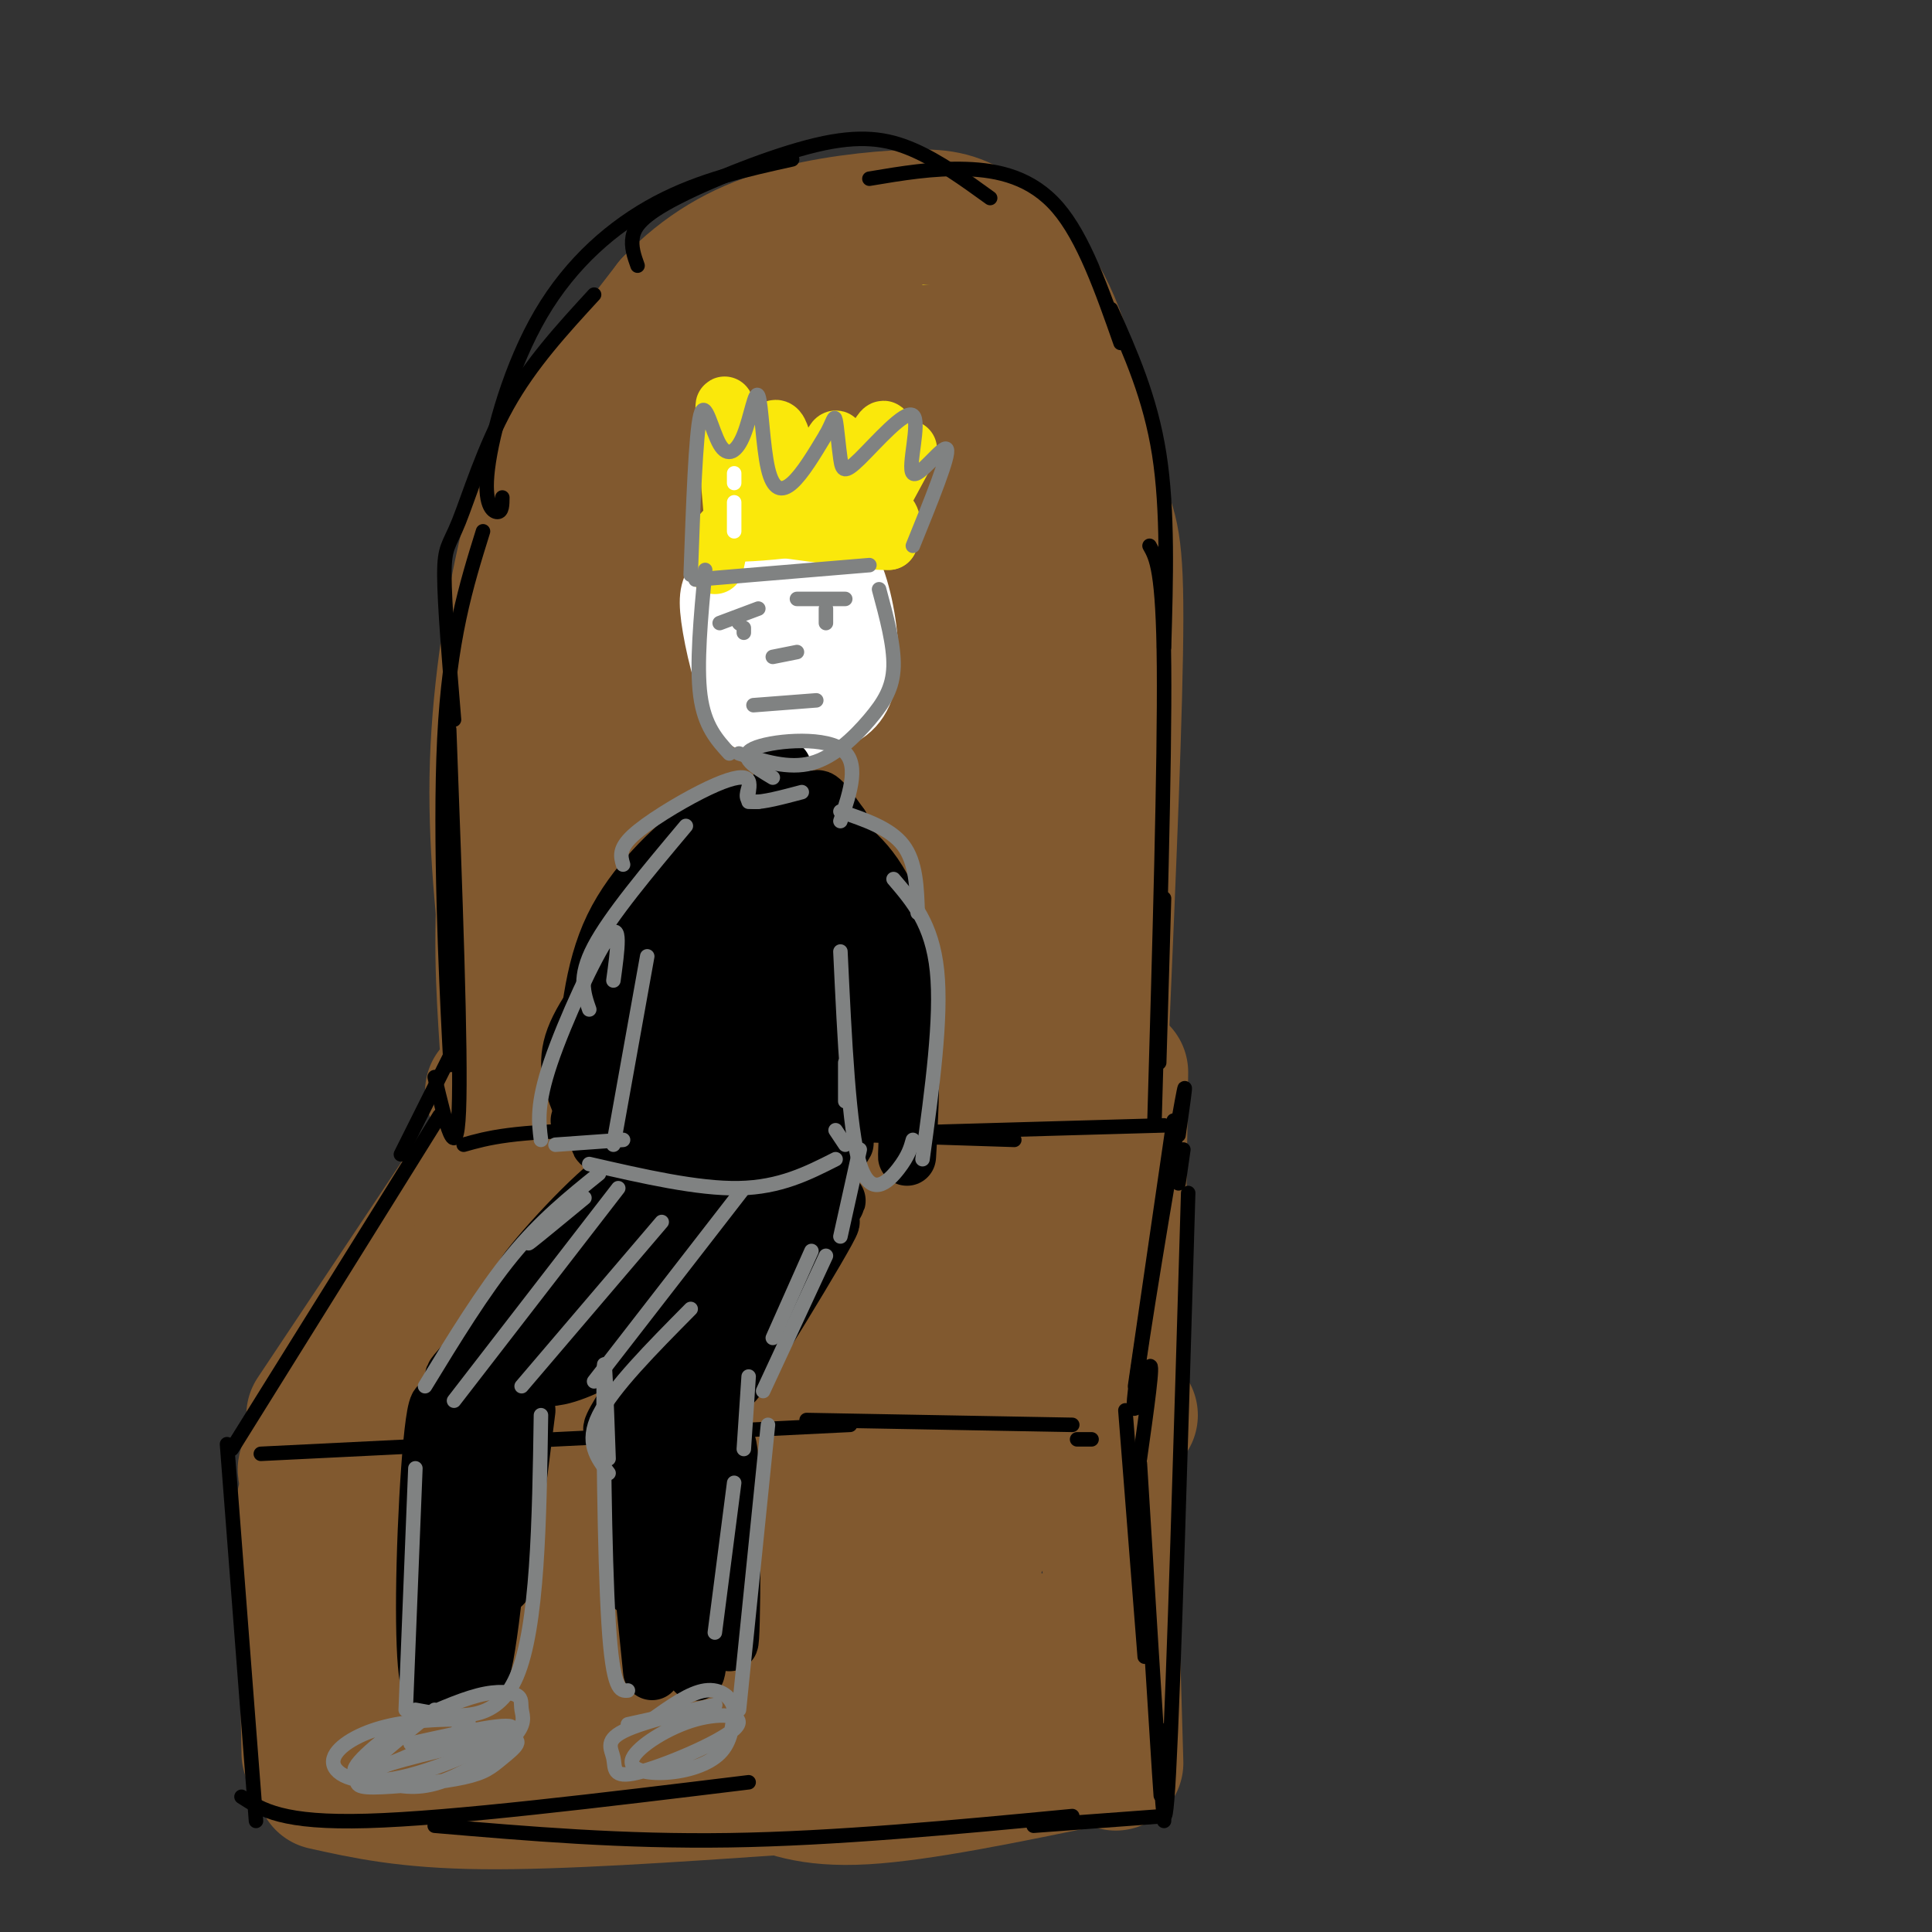 <svg viewBox='0 0 400 400' version='1.1' xmlns='http://www.w3.org/2000/svg' xmlns:xlink='http://www.w3.org/1999/xlink'><rect x="0" y="0" width="400" height="400" fill="#333333" stroke="none"/><g fill='none' stroke='rgb(250,232,11)' stroke-width='28' stroke-linecap='round' stroke-linejoin='round'><path d='M109,195c0.000,0.000 -1.000,2.000 -1,2'/><path d='M109,206c-1.250,-13.667 -2.500,-27.333 -2,-43c0.500,-15.667 2.750,-33.333 5,-51'/><path d='M112,112c1.575,-11.160 3.013,-13.559 11,-21c7.987,-7.441 22.522,-19.922 36,-26c13.478,-6.078 25.898,-5.752 33,-5c7.102,0.752 8.886,1.929 11,4c2.114,2.071 4.557,5.035 7,8'/><path d='M210,72c2.689,4.178 5.911,10.622 7,17c1.089,6.378 0.044,12.689 -1,19'/></g>
<g fill='none' stroke='rgb(129,89,47)' stroke-width='28' stroke-linecap='round' stroke-linejoin='round'><path d='M105,216c-0.750,-11.750 -1.500,-23.500 0,-39c1.500,-15.500 5.250,-34.750 9,-54'/><path d='M106,205c-1.768,-15.440 -3.536,-30.881 -3,-47c0.536,-16.119 3.375,-32.917 6,-44c2.625,-11.083 5.036,-16.452 10,-24c4.964,-7.548 12.482,-17.274 20,-27'/><path d='M139,63c6.897,-7.097 14.141,-11.341 23,-14c8.859,-2.659 19.333,-3.733 26,-4c6.667,-0.267 9.526,0.274 14,3c4.474,2.726 10.564,7.636 15,17c4.436,9.364 7.218,23.182 10,37'/><path d='M227,102c2.578,7.667 4.022,8.333 4,26c-0.022,17.667 -1.511,52.333 -3,87'/><path d='M102,226c0.000,0.000 119.000,-4.000 119,-4'/><path d='M103,236c0.000,0.000 -38.000,57.000 -38,57'/><path d='M64,303c-1.667,1.833 -3.333,3.667 25,2c28.333,-1.667 86.667,-6.833 145,-12'/><path d='M231,292c0.000,0.000 1.000,-70.000 1,-70'/><path d='M63,311c0.000,0.000 1.000,52.000 1,52'/><path d='M67,369c8.583,1.917 17.167,3.833 33,4c15.833,0.167 38.917,-1.417 62,-3'/><path d='M157,368c5.250,2.333 10.500,4.667 22,4c11.500,-0.667 29.250,-4.333 47,-8'/><path d='M231,365c0.000,0.000 -2.000,-69.000 -2,-69'/><path d='M75,330c28.494,-5.549 56.989,-11.097 84,-13c27.011,-1.903 52.539,-0.159 42,3c-10.539,3.159 -57.144,7.733 -82,14c-24.856,6.267 -27.961,14.226 -32,18c-4.039,3.774 -9.011,3.364 4,3c13.011,-0.364 44.006,-0.682 75,-1'/><path d='M166,354c22.026,-1.587 39.590,-5.055 46,-6c6.410,-0.945 1.667,0.633 -2,2c-3.667,1.367 -6.256,2.522 -6,-1c0.256,-3.522 3.359,-11.721 5,-11c1.641,0.721 1.821,10.360 2,20'/><path d='M205,353c-7.344,-0.224 -14.688,-0.449 -13,-9c1.688,-8.551 12.409,-25.430 14,-34c1.591,-8.570 -5.947,-8.832 -10,-8c-4.053,0.832 -4.623,2.759 -3,-13c1.623,-15.759 5.437,-49.204 7,-69c1.563,-19.796 0.875,-25.942 -2,-15c-2.875,10.942 -7.938,38.971 -13,67'/><path d='M185,272c-2.227,13.512 -1.294,13.792 -2,21c-0.706,7.208 -3.049,21.343 4,4c7.049,-17.343 23.491,-66.166 30,-69c6.509,-2.834 3.083,40.320 2,63c-1.083,22.680 0.175,24.887 -3,13c-3.175,-11.887 -10.782,-37.869 -15,-50c-4.218,-12.131 -5.047,-10.411 -7,-11c-1.953,-0.589 -5.029,-3.487 -8,-4c-2.971,-0.513 -5.838,1.357 -9,5c-3.162,3.643 -6.621,9.058 -10,15c-3.379,5.942 -6.680,12.412 -9,24c-2.320,11.588 -3.660,28.294 -5,45'/><path d='M153,328c-0.872,14.664 -0.552,28.825 -1,15c-0.448,-13.825 -1.663,-55.636 -1,-79c0.663,-23.364 3.205,-28.281 4,-33c0.795,-4.719 -0.156,-9.240 -3,-9c-2.844,0.240 -7.582,5.240 -17,26c-9.418,20.760 -23.516,57.281 -29,65c-5.484,7.719 -2.353,-13.363 -2,-22c0.353,-8.637 -2.070,-4.831 4,-20c6.070,-15.169 20.634,-49.315 22,-59c1.366,-9.685 -10.467,5.090 -20,21c-9.533,15.910 -16.767,32.955 -24,50'/><path d='M86,283c-6.257,13.618 -9.900,22.662 -4,11c5.900,-11.662 21.344,-44.029 32,-68c10.656,-23.971 16.523,-39.544 18,-20c1.477,19.544 -1.436,74.207 0,103c1.436,28.793 7.220,31.718 10,26c2.780,-5.718 2.556,-20.078 4,-33c1.444,-12.922 4.555,-24.406 8,-20c3.445,4.406 7.222,24.703 11,45'/><path d='M165,327c5.489,14.873 13.711,29.554 9,13c-4.711,-16.554 -22.353,-64.345 -30,-84c-7.647,-19.655 -5.297,-11.176 -4,-34c1.297,-22.824 1.542,-76.953 6,-109c4.458,-32.047 13.131,-42.014 13,-41c-0.131,1.014 -9.065,13.007 -18,25'/><path d='M141,97c-6.478,9.883 -13.673,22.092 -16,45c-2.327,22.908 0.215,56.515 0,59c-0.215,2.485 -3.186,-26.154 -4,-44c-0.814,-17.846 0.527,-24.900 5,-35c4.473,-10.100 12.076,-23.247 17,-30c4.924,-6.753 7.168,-7.111 10,-9c2.832,-1.889 6.250,-5.310 12,-8c5.750,-2.690 13.830,-4.649 18,-4c4.170,0.649 4.430,3.905 7,3c2.570,-0.905 7.448,-5.973 10,16c2.552,21.973 2.776,70.986 3,120'/><path d='M203,210c0.452,23.546 0.082,22.410 0,14c-0.082,-8.410 0.124,-24.093 -2,-47c-2.124,-22.907 -6.579,-53.037 -10,-70c-3.421,-16.963 -5.808,-20.758 -8,-25c-2.192,-4.242 -4.190,-8.930 -9,-6c-4.810,2.930 -12.433,13.480 -17,30c-4.567,16.520 -6.077,39.010 -5,58c1.077,18.990 4.741,34.478 7,42c2.259,7.522 3.113,7.077 5,8c1.887,0.923 4.807,3.214 7,2c2.193,-1.214 3.660,-5.934 5,-5c1.340,0.934 2.553,7.521 4,-18c1.447,-25.521 3.128,-83.149 3,-99c-0.128,-15.851 -2.064,10.074 -4,36'/><path d='M179,130c-1.094,17.044 -1.829,41.654 0,57c1.829,15.346 6.221,21.429 9,22c2.779,0.571 3.946,-4.369 5,-2c1.054,2.369 1.994,12.047 4,-12c2.006,-24.047 5.079,-81.820 9,-88c3.921,-6.180 8.692,39.234 10,61c1.308,21.766 -0.846,19.883 -3,18'/></g>
<g fill='none' stroke='rgb(0,0,0)' stroke-width='3' stroke-linecap='round' stroke-linejoin='round'><path d='M48,300c0.000,0.000 43.000,-69.000 43,-69'/><path d='M83,239c0.000,0.000 11.000,-22.000 11,-22'/><path d='M90,223c2.250,9.500 4.500,19.000 5,7c0.500,-12.000 -0.750,-45.500 -2,-79'/><path d='M93,212c0.289,7.200 0.578,14.400 0,3c-0.578,-11.400 -2.022,-41.400 -1,-62c1.022,-20.600 4.511,-31.800 8,-43'/><path d='M94,149c-0.994,-12.012 -1.988,-24.024 -2,-30c-0.012,-5.976 0.958,-5.917 3,-11c2.042,-5.083 5.155,-15.310 10,-24c4.845,-8.690 11.423,-15.845 18,-23'/><path d='M104,103c-0.010,1.486 -0.019,2.973 -1,3c-0.981,0.027 -2.933,-1.405 -2,-9c0.933,-7.595 4.751,-21.352 11,-32c6.249,-10.648 14.928,-18.185 24,-23c9.072,-4.815 18.536,-6.907 28,-9'/><path d='M132,55c-0.697,-1.955 -1.394,-3.911 -1,-6c0.394,-2.089 1.879,-4.313 9,-8c7.121,-3.687 19.879,-8.839 29,-11c9.121,-2.161 14.606,-1.332 20,1c5.394,2.332 10.697,6.166 16,10'/><path d='M180,37c6.622,-1.111 13.244,-2.222 20,-2c6.756,0.222 13.644,1.778 19,8c5.356,6.222 9.178,17.111 13,28'/><path d='M230,64c4.083,9.167 8.167,18.333 10,30c1.833,11.667 1.417,25.833 1,40'/><path d='M238,113c1.417,2.500 2.833,5.000 3,25c0.167,20.000 -0.917,57.500 -2,95'/><path d='M241,186c0.000,0.000 -1.000,34.000 -1,34'/><path d='M96,237c5.000,-1.417 10.000,-2.833 29,-3c19.000,-0.167 52.000,0.917 85,2'/><path d='M135,236c0.000,0.000 106.000,-3.000 106,-3'/><path d='M243,232c0.000,0.000 -8.000,55.000 -8,55'/><path d='M244,235c1.119,-7.863 2.238,-15.726 0,-3c-2.238,12.726 -7.833,46.042 -9,56c-1.167,9.958 2.095,-3.440 3,-5c0.905,-1.560 -0.548,8.720 -2,19'/><path d='M233,292c0.000,0.000 4.000,51.000 4,51'/><path d='M236,303c1.667,26.917 3.333,53.833 4,64c0.667,10.167 0.333,3.583 0,-3'/><path d='M240,358c0.500,13.750 1.000,27.500 2,9c1.000,-18.500 2.500,-69.250 4,-120'/><path d='M244,245c0.000,0.000 1.000,-7.000 1,-7'/><path d='M54,301c0.000,0.000 122.000,-6.000 122,-6'/><path d='M167,294c0.000,0.000 55.000,1.000 55,1'/><path d='M223,298c0.000,0.000 3.000,0.000 3,0'/><path d='M47,299c0.000,0.000 6.000,78.000 6,78'/><path d='M50,372c4.250,2.750 8.500,5.500 26,5c17.500,-0.500 48.250,-4.250 79,-8'/><path d='M90,378c19.500,1.667 39.000,3.333 61,3c22.000,-0.333 46.500,-2.667 71,-5'/><path d='M214,378c0.000,0.000 27.000,-2.000 27,-2'/><path d='M241,375c0.000,0.000 0.000,2.000 0,2'/></g>
<g fill='none' stroke='rgb(255,255,255)' stroke-width='12' stroke-linecap='round' stroke-linejoin='round'><path d='M167,110c-0.193,-1.159 -0.387,-2.317 -2,-2c-1.613,0.317 -4.647,2.110 -7,5c-2.353,2.890 -4.026,6.877 -4,12c0.026,5.123 1.752,11.383 4,15c2.248,3.617 5.017,4.591 8,3c2.983,-1.591 6.181,-5.746 8,-11c1.819,-5.254 2.259,-11.607 1,-16c-1.259,-4.393 -4.217,-6.827 -8,-7c-3.783,-0.173 -8.392,1.913 -13,4'/><path d='M154,113c-2.990,3.139 -3.965,8.986 -4,14c-0.035,5.014 0.868,9.194 2,12c1.132,2.806 2.491,4.238 6,6c3.509,1.762 9.168,3.856 13,1c3.832,-2.856 5.836,-10.660 6,-18c0.164,-7.340 -1.513,-14.215 -6,-17c-4.487,-2.785 -11.785,-1.481 -16,1c-4.215,2.481 -5.347,6.137 -5,12c0.347,5.863 2.174,13.931 4,22'/><path d='M154,146c1.446,4.580 3.063,5.029 7,5c3.937,-0.029 10.196,-0.535 14,-3c3.804,-2.465 5.153,-6.887 5,-13c-0.153,-6.113 -1.810,-13.916 -4,-18c-2.190,-4.084 -4.914,-4.450 -8,-5c-3.086,-0.550 -6.535,-1.284 -10,0c-3.465,1.284 -6.945,4.585 -9,7c-2.055,2.415 -2.683,3.943 -2,9c0.683,5.057 2.678,13.644 5,18c2.322,4.356 4.971,4.480 8,5c3.029,0.520 6.437,1.434 9,-1c2.563,-2.434 4.282,-8.217 6,-14'/><path d='M175,136c0.749,-5.365 -0.378,-11.776 -3,-15c-2.622,-3.224 -6.738,-3.261 -9,-3c-2.262,0.261 -2.668,0.819 -4,3c-1.332,2.181 -3.588,5.984 -4,10c-0.412,4.016 1.021,8.246 3,10c1.979,1.754 4.503,1.031 7,-4c2.497,-5.031 4.967,-14.371 4,-14c-0.967,0.371 -5.372,10.453 -7,15c-1.628,4.547 -0.477,3.559 1,3c1.477,-0.559 3.282,-0.689 4,-4c0.718,-3.311 0.348,-9.803 0,-9c-0.348,0.803 -0.674,8.902 -1,17'/></g>
<g fill='none' stroke='rgb(0,0,0)' stroke-width='12' stroke-linecap='round' stroke-linejoin='round'><path d='M162,159c0.000,0.000 0.000,9.000 0,9'/><path d='M161,167c0.000,0.000 -6.000,8.000 -6,8'/><path d='M154,171c0.000,0.000 -8.000,18.000 -8,18'/><path d='M154,174c-6.333,4.167 -12.667,8.333 -16,15c-3.333,6.667 -3.667,15.833 -4,25'/><path d='M139,187c0.000,0.000 -9.000,22.000 -9,22'/><path d='M132,196c-5.500,6.833 -11.000,13.667 -13,19c-2.000,5.333 -0.500,9.167 1,13'/><path d='M124,222c0.000,0.000 -4.000,10.000 -4,10'/><path d='M129,216c2.363,-6.720 4.726,-13.440 2,-5c-2.726,8.440 -10.542,32.042 -5,24c5.542,-8.042 24.440,-47.726 31,-56c6.560,-8.274 0.780,14.863 -5,38'/><path d='M152,217c-1.281,8.047 -1.984,9.165 -1,3c0.984,-6.165 3.656,-19.612 4,-15c0.344,4.612 -1.640,27.283 -2,28c-0.360,0.717 0.903,-20.519 -1,-22c-1.903,-1.481 -6.974,16.794 -9,20c-2.026,3.206 -1.007,-8.655 -1,-11c0.007,-2.345 -0.996,4.828 -2,12'/><path d='M140,232c-0.141,1.884 0.506,0.593 7,3c6.494,2.407 18.833,8.511 23,-5c4.167,-13.511 0.160,-46.638 -1,-55c-1.160,-8.362 0.526,8.039 0,20c-0.526,11.961 -3.263,19.480 -6,27'/><path d='M163,222c-1.557,7.948 -2.450,14.319 -2,4c0.450,-10.319 2.244,-37.326 2,-47c-0.244,-9.674 -2.525,-2.013 -3,9c-0.475,11.013 0.856,25.379 3,29c2.144,3.621 5.100,-3.504 7,-11c1.900,-7.496 2.742,-15.364 2,-23c-0.742,-7.636 -3.069,-15.039 -3,-17c0.069,-1.961 2.535,1.519 5,5'/><path d='M174,171c2.468,6.077 6.139,18.769 7,31c0.861,12.231 -1.089,24.000 -1,27c0.089,3.000 2.216,-2.769 1,-12c-1.216,-9.231 -5.776,-21.923 -6,-21c-0.224,0.923 3.888,15.462 8,30'/><path d='M183,226c-0.087,-6.002 -4.304,-36.006 -8,-49c-3.696,-12.994 -6.872,-8.979 -7,-7c-0.128,1.979 2.790,1.922 7,5c4.210,3.078 9.710,9.290 12,22c2.290,12.710 1.368,31.917 1,39c-0.368,7.083 -0.184,2.041 0,-3'/><path d='M188,233c-3.430,-12.470 -12.003,-42.145 -15,-54c-2.997,-11.855 -0.416,-5.889 -3,-5c-2.584,0.889 -10.332,-3.298 -15,-5c-4.668,-1.702 -6.257,-0.920 -11,3c-4.743,3.920 -12.641,10.977 -17,20c-4.359,9.023 -5.180,20.011 -6,31'/><path d='M121,223c-1.000,5.167 -0.500,2.583 0,0'/><path d='M140,237c-4.997,2.164 -9.994,4.328 -18,12c-8.006,7.672 -19.021,20.851 -11,14c8.021,-6.851 35.078,-33.733 29,-27c-6.078,6.733 -45.290,47.082 -46,49c-0.710,1.918 37.083,-34.595 48,-44c10.917,-9.405 -5.041,8.297 -21,26'/><path d='M121,267c-8.376,11.342 -18.816,26.696 -17,25c1.816,-1.696 15.887,-20.443 30,-36c14.113,-15.557 28.268,-27.923 19,-16c-9.268,11.923 -41.958,48.134 -39,45c2.958,-3.134 41.566,-45.613 47,-47c5.434,-1.387 -22.304,38.318 -31,52c-8.696,13.682 1.652,1.341 12,-11'/><path d='M142,279c9.700,-11.648 27.949,-35.267 32,-41c4.051,-5.733 -6.097,6.421 -15,21c-8.903,14.579 -16.560,31.583 -11,26c5.560,-5.583 24.336,-33.754 24,-32c-0.336,1.754 -19.783,33.434 -20,33c-0.217,-0.434 18.795,-32.981 21,-37c2.205,-4.019 -12.398,20.491 -27,45'/><path d='M146,294c-4.963,8.928 -3.871,8.749 -2,2c1.871,-6.749 4.519,-20.066 7,-27c2.481,-6.934 4.793,-7.485 -3,-2c-7.793,5.485 -25.690,17.006 -33,18c-7.310,0.994 -4.031,-8.538 -6,-4c-1.969,4.538 -9.184,23.145 -12,24c-2.816,0.855 -1.233,-16.041 -1,-16c0.233,0.041 -0.883,17.021 -2,34'/><path d='M94,323c-0.182,8.573 0.361,13.007 0,3c-0.361,-10.007 -1.628,-34.455 -3,-35c-1.372,-0.545 -2.848,22.813 -3,39c-0.152,16.188 1.021,25.205 3,14c1.979,-11.205 4.764,-42.632 6,-41c1.236,1.632 0.925,36.323 2,42c1.075,5.677 3.538,-17.662 6,-41'/><path d='M105,304c1.333,-9.917 1.667,-14.208 1,-6c-0.667,8.208 -2.333,28.917 -2,30c0.333,1.083 2.667,-17.458 5,-36'/><path d='M135,298c0.018,23.896 0.035,47.792 2,40c1.965,-7.792 5.877,-47.273 7,-44c1.123,3.273 -0.544,49.300 0,52c0.544,2.700 3.300,-37.927 4,-45c0.700,-7.073 -0.657,19.408 -1,27c-0.343,7.592 0.329,-3.704 1,-15'/><path d='M148,313c0.809,-7.827 2.330,-19.895 3,-11c0.670,8.895 0.489,38.754 0,38c-0.489,-0.754 -1.287,-32.121 -2,-44c-0.713,-11.879 -1.340,-4.272 -4,0c-2.660,4.272 -7.352,5.207 -10,13c-2.648,7.793 -3.251,22.444 -4,19c-0.749,-3.444 -1.642,-24.984 -1,-25c0.642,-0.016 2.821,21.492 5,43'/></g>
<g fill='none' stroke='rgb(250,232,11)' stroke-width='12' stroke-linecap='round' stroke-linejoin='round'><path d='M152,110c-1.089,-12.571 -2.178,-25.143 -2,-26c0.178,-0.857 1.622,10.000 3,15c1.378,5.000 2.689,4.144 4,0c1.311,-4.144 2.622,-11.577 4,-10c1.378,1.577 2.822,12.165 4,16c1.178,3.835 2.089,0.918 3,-2'/><path d='M168,103c1.611,-3.621 4.140,-11.674 5,-12c0.860,-0.326 0.051,7.074 0,11c-0.051,3.926 0.655,4.378 3,0c2.345,-4.378 6.330,-13.586 7,-13c0.670,0.586 -1.973,10.965 -1,12c0.973,1.035 5.564,-7.276 6,-8c0.436,-0.724 -3.282,6.138 -7,13'/><path d='M181,106c-9.619,3.298 -30.167,5.042 -31,4c-0.833,-1.042 18.048,-4.869 27,-5c8.952,-0.131 7.976,3.435 7,7'/><path d='M184,112c-4.560,0.286 -19.458,-2.500 -27,-3c-7.542,-0.500 -7.726,1.286 -8,3c-0.274,1.714 -0.637,3.357 -1,5'/></g>
<g fill='none' stroke='rgb(128,130,130)' stroke-width='3' stroke-linecap='round' stroke-linejoin='round'><path d='M94,290c0.000,0.000 34.000,-44.000 34,-44'/><path d='M88,287c6.000,-9.833 12.000,-19.667 18,-27c6.000,-7.333 12.000,-12.167 18,-17'/><path d='M112,255c-1.750,1.583 -3.500,3.167 -2,2c1.500,-1.167 6.250,-5.083 11,-9'/><path d='M86,304c0.000,0.000 -2.000,50.000 -2,50'/><path d='M86,354c8.333,1.583 16.667,3.167 21,-7c4.333,-10.167 4.667,-32.083 5,-54'/><path d='M90,354c-6.327,5.115 -12.654,10.229 -15,13c-2.346,2.771 -0.711,3.197 4,3c4.711,-0.197 12.500,-1.018 17,-2c4.500,-0.982 5.712,-2.126 8,-4c2.288,-1.874 5.651,-4.478 0,-4c-5.651,0.478 -20.317,4.039 -26,6c-5.683,1.961 -2.383,2.323 1,3c3.383,0.677 6.850,1.669 12,0c5.150,-1.669 11.985,-6.000 15,-9c3.015,-3.000 2.210,-4.670 2,-6c-0.210,-1.330 0.174,-2.320 -1,-3c-1.174,-0.680 -3.907,-1.052 -8,0c-4.093,1.052 -9.547,3.526 -15,6'/><path d='M84,357c-5.763,3.628 -12.670,9.696 -10,10c2.670,0.304 14.917,-5.158 20,-8c5.083,-2.842 3.003,-3.063 -1,-3c-4.003,0.063 -9.929,0.412 -15,2c-5.071,1.588 -9.287,4.415 -9,7c0.287,2.585 5.077,4.927 14,3c8.923,-1.927 21.978,-8.122 23,-10c1.022,-1.878 -9.989,0.561 -21,3'/><path d='M130,357c9.561,-2.117 19.121,-4.233 18,-4c-1.121,0.233 -12.924,2.816 -18,5c-5.076,2.184 -3.427,3.971 -3,6c0.427,2.029 -0.370,4.301 5,3c5.370,-1.301 16.906,-6.175 20,-9c3.094,-2.825 -2.254,-3.602 -8,-2c-5.746,1.602 -11.891,5.584 -13,8c-1.109,2.416 2.817,3.266 7,3c4.183,-0.266 8.624,-1.647 11,-4c2.376,-2.353 2.688,-5.676 3,-9'/><path d='M152,354c-0.378,-2.556 -2.822,-4.444 -6,-4c-3.178,0.444 -7.089,3.222 -11,6'/><path d='M130,350c-1.556,0.133 -3.111,0.267 -4,-14c-0.889,-14.267 -1.111,-42.933 -1,-51c0.111,-8.067 0.556,4.467 1,17'/><path d='M126,305c-2.417,-3.167 -4.833,-6.333 -2,-12c2.833,-5.667 10.917,-13.833 19,-22'/><path d='M123,286c0.000,0.000 31.000,-40.000 31,-40'/><path d='M108,287c0.000,0.000 29.000,-34.000 29,-34'/><path d='M153,354c0.000,0.000 6.000,-59.000 6,-59'/><path d='M158,288c0.000,0.000 13.000,-28.000 13,-28'/><path d='M174,256c0.000,0.000 4.000,-18.000 4,-18'/><path d='M122,241c11.250,2.583 22.500,5.167 31,5c8.500,-0.167 14.250,-3.083 20,-6'/><path d='M175,237c0.000,0.000 -2.000,-3.000 -2,-3'/><path d='M127,237c0.000,0.000 7.000,-39.000 7,-39'/><path d='M127,203c0.867,-6.333 1.733,-12.667 -1,-9c-2.733,3.667 -9.067,17.333 -12,26c-2.933,8.667 -2.467,12.333 -2,16'/><path d='M115,237c0.000,0.000 14.000,-1.000 14,-1'/><path d='M122,209c-1.167,-3.333 -2.333,-6.667 1,-13c3.333,-6.333 11.167,-15.667 19,-25'/><path d='M129,179c-0.476,-1.625 -0.952,-3.250 2,-6c2.952,-2.750 9.333,-6.625 14,-9c4.667,-2.375 7.619,-3.250 9,-3c1.381,0.250 1.190,1.625 1,3'/><path d='M155,166c0.000,0.000 2.000,0.000 2,0'/><path d='M155,163c-0.417,1.417 -0.833,2.833 1,3c1.833,0.167 5.917,-0.917 10,-2'/><path d='M160,161c-3.689,-2.200 -7.378,-4.400 -4,-6c3.378,-1.600 13.822,-2.600 18,0c4.178,2.600 2.089,8.800 0,15'/><path d='M174,168c5.167,1.750 10.333,3.500 13,7c2.667,3.500 2.833,8.750 3,14'/><path d='M185,182c4.000,4.667 8.000,9.333 9,19c1.000,9.667 -1.000,24.333 -3,39'/><path d='M189,236c-0.467,1.667 -0.933,3.333 -3,6c-2.067,2.667 -5.733,6.333 -8,-1c-2.267,-7.333 -3.133,-25.667 -4,-44'/><path d='M146,118c-0.917,9.833 -1.833,19.667 -1,26c0.833,6.333 3.417,9.167 6,12'/><path d='M153,156c5.149,1.631 10.298,3.262 15,2c4.702,-1.262 8.958,-5.417 12,-9c3.042,-3.583 4.869,-6.595 5,-11c0.131,-4.405 -1.435,-10.202 -3,-16'/><path d='M156,146c0.000,0.000 13.000,-1.000 13,-1'/><path d='M144,120c0.000,0.000 36.000,-3.000 36,-3'/><path d='M143,119c0.522,-14.593 1.044,-29.186 2,-33c0.956,-3.814 2.347,3.150 4,6c1.653,2.850 3.570,1.587 5,-2c1.430,-3.587 2.373,-9.498 3,-8c0.627,1.498 0.938,10.403 2,15c1.062,4.597 2.875,4.885 5,3c2.125,-1.885 4.563,-5.942 7,-10'/><path d='M171,90c1.490,-2.656 1.714,-4.296 2,-3c0.286,1.296 0.633,5.529 1,8c0.367,2.471 0.753,3.182 4,0c3.247,-3.182 9.355,-10.255 11,-9c1.645,1.255 -1.172,10.838 0,12c1.172,1.162 6.335,-6.097 7,-5c0.665,1.097 -3.167,10.548 -7,20'/><path d='M160,136c0.000,0.000 5.000,-1.000 5,-1'/><path d='M165,124c0.000,0.000 10.000,0.000 10,0'/><path d='M149,129c0.000,0.000 8.000,-3.000 8,-3'/><path d='M171,129c0.000,0.000 0.000,-3.000 0,-3'/><path d='M154,130c0.000,0.000 0.000,1.000 0,1'/><path d='M153,129c0.000,0.000 0.100,0.100 0.1,0.1'/><path d='M148,338c0.000,0.000 4.000,-31.000 4,-31'/><path d='M154,300c0.000,0.000 1.000,-15.000 1,-15'/><path d='M160,277c0.000,0.000 8.000,-18.000 8,-18'/><path d='M175,228c0.000,0.000 0.000,-8.000 0,-8'/></g>
<g fill='none' stroke='rgb(255,255,255)' stroke-width='3' stroke-linecap='round' stroke-linejoin='round'><path d='M152,104c0.000,0.000 0.000,6.000 0,6'/><path d='M152,100c0.000,0.000 0.000,-2.000 0,-2'/></g>
</svg>